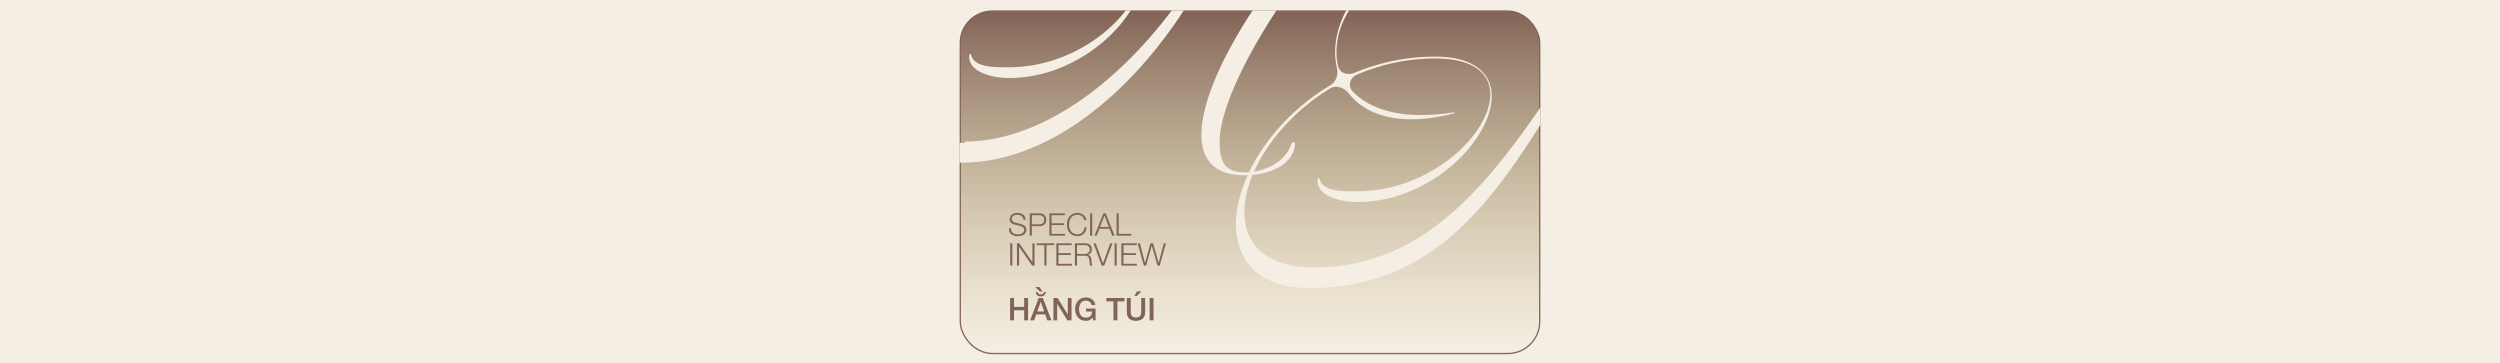<svg width="1920" height="279" viewBox="0 0 1920 279" fill="none" xmlns="http://www.w3.org/2000/svg">
<rect width="1920" height="279" fill="#F5EEE4"/>
<rect x="737.5" y="8.5" width="445" height="263" rx="24.5" fill="url(#paint0_linear_1640_563)" stroke="#816357"/>
<mask id="mask0_1640_563" style="mask-type:alpha" maskUnits="userSpaceOnUse" x="737" y="8" width="446" height="264">
<rect x="737" y="8" width="446" height="264" rx="25" fill="url(#paint1_linear_1640_563)"/>
</mask>
<g mask="url(#mask0_1640_563)">
<path d="M1125.06 -127.224C1125.14 -127.389 1125.03 -127.583 1124.85 -127.582C1082.38 -127.245 1020.92 -72.831 977.036 -13.528C975.128 -10.95 972.122 -9.438 968.915 -9.378C966.815 -9.339 964.727 -9.25 962.528 -9.05C957.14 -8.691 942.413 -8.332 933.074 -8.332V-8.332C927.108 -8.332 923.335 -14.946 926.171 -20.195C926.557 -20.91 926.942 -21.625 927.327 -22.34C967.916 -98.13 987.671 -113.216 994.855 -113.216C998.447 -113.216 1000.96 -110.701 1007.07 -110.701C1011.02 -110.701 1013.89 -112.497 1013.89 -113.934C1013.89 -115.371 1012.1 -116.449 1007.07 -116.449C1002.4 -116.449 999.166 -115.012 993.419 -115.012V-115.012C993.417 -115.012 992.7 -115.015 992.698 -115.015C949.4 -115.496 913.91 -138 868.061 -138C789.757 -138 756.353 -90.228 756.353 -55.745C756.353 -51.614 756.828 -47.363 757.847 -43.199C759.118 -38.002 757.276 -32.248 752.704 -29.47C708.77 -2.781 682 41.927 682 76.437C682 104.095 706.425 124.928 738.752 124.928C802.07 124.928 868.143 75.321 915.044 -1.289C916.888 -4.301 920.154 -6.177 923.686 -6.177C927.111 -6.177 930.261 -6.177 932.356 -6.177C944.928 -6.177 958.218 -5.818 965.042 -5.818V-5.818C967.749 -5.818 969.327 -2.752 967.785 -0.528C941.05 38.032 922.658 77.273 922.658 103.376C922.658 122.414 932.356 134.626 955.703 134.626C978.692 134.626 994.496 123.85 994.496 110.201V110.201C994.496 108.662 992.497 108.692 992.002 110.15C985.83 128.335 965.217 132.471 956.422 132.471C939.899 132.471 936.666 123.491 936.666 109.123C936.666 45.547 1067.77 -126.147 1124.88 -126.147C1129.91 -126.147 1132.43 -123.632 1132.43 -120.4C1132.43 -112.922 1119.01 -100.503 1091.49 -100.288C1091.09 -100.285 1090.76 -99.963 1090.76 -99.567V-99.567C1090.76 -99.17 1091.09 -98.848 1091.49 -98.85C1123.28 -99.022 1135.66 -110.405 1135.66 -118.604C1135.66 -123.18 1131.86 -126.722 1125.29 -126.861C1125.1 -126.865 1124.98 -127.059 1125.06 -127.224V-127.224ZM741.087 109.303C741.286 109.502 741.141 109.841 740.86 109.838C711.059 109.531 688.106 91.319 688.106 67.457C688.106 37.243 713.208 -2.385 753.441 -27.084C758.139 -29.969 764.133 -28.014 767.661 -23.777C777.176 -12.35 792.949 -4.022 816.337 -4.022C816.697 -4.022 817.056 -4.022 817.415 -4.022C827.04 -4.022 837.726 -5.437 849.824 -8.618C849.987 -8.661 850.101 -8.809 850.101 -8.977V-8.977C850.101 -9.204 849.898 -9.378 849.673 -9.344C840.499 -7.951 832.021 -7.254 824.24 -7.254C799.49 -7.254 782.118 -14.402 771.387 -25.004C767.223 -29.116 769.081 -35.781 774.467 -38.069C792.566 -45.759 812.845 -50.357 834.656 -50.357C864.469 -50.357 877.041 -38.504 877.041 -22.7C877.041 7.472 831.064 51.653 775.03 51.653C764.851 51.653 748.154 52.339 745.723 41.978C745.633 41.595 745.238 41.349 744.864 41.474V41.474C744.64 41.549 744.473 41.748 744.44 41.982C742.704 54.634 760.451 59.914 775.03 59.914C831.423 59.914 878.118 11.783 878.118 -21.263C878.118 -38.504 865.187 -51.794 834.297 -51.794C811.334 -51.794 790.248 -46.969 771.502 -38.939C766.581 -36.831 760.636 -38.59 759.141 -43.731C758 -47.65 757.43 -51.698 757.43 -55.745C757.43 -90.587 791.194 -128.661 865.906 -128.661C898.554 -128.661 926.298 -120.815 955.226 -116.284C964.868 -114.774 970.978 -98.113 964.98 -90.414C954.57 -77.053 940.112 -56.155 920.503 -23.418C918.112 -19.699 915.721 -15.979 913.33 -12.26C911.756 -9.812 909.045 -8.332 906.135 -8.332V-8.332C901.466 -8.332 896.796 -8.332 891.768 -8.332C889.612 -8.332 888.535 -7.614 888.535 -6.895C888.535 -6.177 889.612 -5.458 891.408 -5.458C892.569 -5.458 893.73 -5.458 894.891 -5.458C895.442 -5.458 895.994 -5.423 896.53 -5.295C900.256 -4.407 901.825 -1.991 901.825 1.366C901.825 2.209 901.701 3.175 901.527 4.192C901.277 5.647 900.651 7.012 899.763 8.193C856.62 65.582 798.304 108.383 741.309 108.762C741.028 108.764 740.888 109.104 741.087 109.303V109.303ZM901.825 5.345C901.825 5.327 901.827 5.308 901.832 5.29C902.189 3.863 902.543 2.435 902.543 1.007C902.543 0.693 902.533 0.386 902.512 0.087C902.406 -1.432 904.612 -5.818 906.135 -5.818V-5.818V-5.818C907.929 -5.818 908.965 -3.783 907.91 -2.332C906.017 0.271 904.124 2.874 902.231 5.477C902.103 5.653 901.825 5.562 901.825 5.345V5.345Z" fill="#F5EEE4"/>
<path d="M1360.46 -45.083C1360.46 -45.182 1360.38 -45.262 1360.28 -45.262C1332.33 -45.236 1308.03 -39.242 1287.38 -29.831C1285.83 -29.127 1284.16 -28.793 1282.46 -28.909C1237.34 -32 1174.02 -42.029 1135.25 -42.029C1056.59 -42.029 1025.34 6.102 1025.34 40.225C1025.34 44.182 1025.82 48.259 1026.78 52.316C1027.99 57.379 1026.07 62.885 1021.6 65.547C976.759 92.242 949.188 137.435 949.188 172.048C949.188 199.706 966.429 221.257 1005.94 221.257C1138.84 221.257 1174.76 89.075 1239.06 14.723C1247.72 4.39 1258.55 -5.325 1271.26 -13.847C1273.18 -15.135 1275.51 -15.658 1277.81 -15.4C1294.94 -13.474 1312.03 -12.217 1328.49 -12.217C1361.54 -12.217 1375.55 -24.788 1375.55 -34.486C1375.55 -40.198 1370.23 -44.844 1360.64 -44.903C1360.54 -44.903 1360.46 -44.983 1360.46 -45.083V-45.083ZM1306.22 -27.662V-27.662C1304.09 -27.662 1303.53 -30.438 1305.53 -31.183C1322.02 -37.33 1340.29 -40.952 1360.1 -40.952C1364.77 -40.952 1368.72 -39.515 1368.72 -37.36C1368.72 -33.409 1355.07 -27.662 1306.94 -27.662H1306.22ZM1234.39 10.591C1234.62 10.534 1234.79 10.793 1234.64 10.971C1174.86 82.887 1125.61 205.453 1009.17 205.453C971.817 205.453 955.653 187.134 955.653 163.069C955.653 132.598 980.937 92.764 1021.32 68.007C1026.16 65.038 1032.33 67.217 1035.82 71.692C1044.83 83.207 1060.1 91.59 1083.53 91.59C1083.88 91.59 1084.24 91.59 1084.6 91.59C1094.23 91.59 1104.91 90.174 1117.01 86.993C1117.17 86.95 1117.29 86.803 1117.29 86.634V86.634C1117.29 86.407 1117.09 86.233 1116.86 86.267C1107.69 87.66 1099.21 88.357 1091.43 88.357C1066.29 88.357 1049.06 80.921 1038.79 70.161C1034.85 66.028 1036.77 59.578 1042.03 57.33C1060.21 49.552 1080.56 44.895 1102.2 44.895C1132.02 44.895 1144.59 56.748 1144.59 72.552C1144.59 102.724 1098.61 146.905 1042.58 146.905C1032.4 146.905 1015.7 147.591 1013.27 137.23C1013.18 136.847 1012.78 136.601 1012.41 136.726V136.726C1012.19 136.801 1012.02 137 1011.99 137.234C1010.25 149.886 1028 155.166 1042.58 155.166C1098.97 155.166 1145.67 107.035 1145.67 73.989C1145.67 56.748 1132.73 43.458 1101.84 43.458C1079.24 43.458 1058.51 48.262 1039.87 56.031C1034.91 58.1 1028.97 56.214 1027.68 50.991C1026.82 47.474 1026.41 43.85 1026.41 40.225C1026.41 5.743 1058.38 -32.691 1133.45 -32.691C1161.76 -32.691 1202.45 -24.981 1245.41 -18.964C1251.87 -18.058 1254.12 -9.371 1249.23 -5.05C1243.68 -0.149 1238.65 4.973 1234.15 10.205C1234 10.381 1234.17 10.647 1234.39 10.591V10.591Z" fill="#F5EEE4"/>
</g>
<path d="M776.496 175.36C776.432 178.432 778.296 179.968 782.088 179.968C782.744 179.968 783.4 179.864 784.056 179.656C784.728 179.432 785.32 179.04 785.832 178.48C786.36 177.92 786.624 177.256 786.624 176.488C786.624 174.984 785.448 173.952 783.096 173.392L779.28 172.456C778.08 172.136 777.136 171.68 776.448 171.088C775.76 170.48 775.416 169.56 775.416 168.328C775.416 167.848 775.504 167.36 775.68 166.864C775.856 166.352 776.144 165.832 776.544 165.304C776.944 164.776 777.552 164.344 778.368 164.008C779.2 163.672 780.184 163.504 781.32 163.504C783.112 163.504 784.616 163.976 785.832 164.92C787.048 165.848 787.656 167.152 787.656 168.832H786.024C785.96 167.584 785.48 166.616 784.584 165.928C783.704 165.24 782.624 164.896 781.344 164.896C780.096 164.896 779.064 165.168 778.248 165.712C777.448 166.256 777.048 167.12 777.048 168.304C777.048 169.664 777.912 170.536 779.64 170.92L783.816 171.952C785.208 172.32 786.296 172.848 787.08 173.536C787.864 174.208 788.256 175.184 788.256 176.464C788.256 176.784 788.224 177.112 788.16 177.448C788.112 177.768 787.952 178.176 787.68 178.672C787.424 179.168 787.08 179.6 786.648 179.968C786.216 180.336 785.568 180.656 784.704 180.928C783.856 181.2 782.856 181.336 781.704 181.336C779.56 181.336 777.856 180.84 776.592 179.848C775.344 178.856 774.768 177.36 774.864 175.36H776.496ZM792.477 172.264H798.093C799.277 172.264 800.205 171.968 800.877 171.376C801.565 170.784 801.909 169.912 801.909 168.76C801.909 167.608 801.565 166.736 800.877 166.144C800.205 165.552 799.277 165.256 798.093 165.256H792.477V172.264ZM790.845 163.864H798.453C800.005 163.864 801.237 164.296 802.149 165.16C803.077 166.024 803.541 167.224 803.541 168.76C803.541 170.296 803.077 171.496 802.149 172.36C801.237 173.224 800.005 173.656 798.453 173.656H792.477V181H790.845V163.864ZM805.962 163.864H817.794V165.256H807.594V171.448H817.146V172.84H807.594V179.608H817.914V181H805.962V163.864ZM832.717 169.048C832.429 167.752 831.797 166.736 830.821 166C829.861 165.264 828.741 164.896 827.461 164.896C826.373 164.896 825.405 165.112 824.557 165.544C823.709 165.976 823.029 166.552 822.517 167.272C822.021 167.992 821.645 168.792 821.389 169.672C821.133 170.536 821.005 171.456 821.005 172.432C821.005 173.408 821.133 174.336 821.389 175.216C821.645 176.08 822.021 176.872 822.517 177.592C823.029 178.312 823.709 178.888 824.557 179.32C825.405 179.752 826.373 179.968 827.461 179.968C828.997 179.968 830.253 179.448 831.229 178.408C832.221 177.368 832.797 176.056 832.957 174.472H834.589C834.365 176.6 833.621 178.28 832.357 179.512C831.093 180.728 829.461 181.336 827.461 181.336C825.733 181.336 824.245 180.92 822.997 180.088C821.749 179.24 820.829 178.16 820.237 176.848C819.661 175.52 819.373 174.048 819.373 172.432C819.373 171.232 819.541 170.104 819.877 169.048C820.229 167.992 820.725 167.048 821.365 166.216C822.021 165.384 822.869 164.728 823.909 164.248C824.965 163.752 826.149 163.504 827.461 163.504C829.189 163.504 830.709 164 832.021 164.992C833.349 165.984 834.125 167.336 834.349 169.048H832.717ZM837.207 163.864H838.839V181H837.207V163.864ZM844.832 174.28H851.576L848.264 165.496L844.832 174.28ZM847.424 163.864H849.248L855.968 181H854.216L852.128 175.672H844.328L842.264 181H840.536L847.424 163.864ZM857.525 163.864H859.157V179.608H868.757V181H857.525V163.864ZM775.848 186.864H777.48V204H775.848V186.864ZM781.024 186.864H782.848L792.832 201.36H792.88V186.864H794.512V204H792.688L782.704 189.504H782.656V204H781.024V186.864ZM796.123 186.864H809.683V188.256H803.707V204H802.075V188.256H796.123V186.864ZM811.283 186.864H823.115V188.256H812.915V194.448H822.467V195.84H812.915V202.608H823.235V204H811.283V186.864ZM827.141 195H833.237C834.277 195 835.149 194.696 835.853 194.088C836.573 193.48 836.933 192.672 836.933 191.664C836.933 190.592 836.621 189.76 835.997 189.168C835.373 188.56 834.453 188.256 833.237 188.256H827.141V195ZM825.509 186.864H833.357C834.861 186.864 836.101 187.24 837.077 187.992C838.069 188.744 838.565 189.856 838.565 191.328C838.565 192.448 838.277 193.4 837.701 194.184C837.125 194.968 836.301 195.472 835.229 195.696V195.744C836.285 195.888 837.029 196.288 837.461 196.944C837.909 197.584 838.165 198.472 838.229 199.608C838.229 199.656 838.237 199.92 838.253 200.4C838.285 200.88 838.309 201.232 838.325 201.456C838.357 201.68 838.397 201.992 838.445 202.392C838.493 202.792 838.565 203.12 838.661 203.376C838.757 203.632 838.877 203.84 839.021 204H837.221C837.125 203.856 837.045 203.656 836.981 203.4C836.933 203.144 836.893 202.92 836.861 202.728C836.845 202.52 836.829 202.264 836.813 201.96C836.797 201.64 836.781 201.432 836.765 201.336C836.733 200.728 836.693 200.24 836.645 199.872C836.613 199.488 836.525 199.048 836.381 198.552C836.253 198.04 836.069 197.648 835.829 197.376C835.605 197.088 835.277 196.848 834.845 196.656C834.429 196.464 833.925 196.376 833.333 196.392H827.141V204H825.509V186.864ZM839.786 186.864H841.514L847.082 202.2H847.13L852.65 186.864H854.378L848.018 204H846.122L839.786 186.864ZM856.004 186.864H857.636V204H856.004V186.864ZM861.205 186.864H873.037V188.256H862.837V194.448H872.389V195.84H862.837V202.608H873.157V204H861.205V186.864ZM873.703 186.864H875.455L879.343 201.864H879.391L883.567 186.864H885.607L889.807 201.864H889.855L893.767 186.864H895.399L890.671 204H888.943L884.599 188.664H884.551L880.231 204H878.455L873.703 186.864Z" fill="#816357"/>
<path d="M775.752 246V228.864H778.752V235.68H786.552V228.864H789.552V246H786.552V238.272H778.752V246H775.752ZM791.152 246L797.728 228.864H800.92L807.52 246H804.304L802.696 241.464H795.856L794.248 246H791.152ZM799.264 231.816L796.672 239.184H801.904L799.336 231.816H799.264ZM795.472 224.28H796.864C797.104 225.496 797.96 226.104 799.432 226.104C800.056 226.104 800.584 225.952 801.016 225.648C801.448 225.328 801.728 224.872 801.856 224.28H803.224C803.096 225.4 802.68 226.248 801.976 226.824C801.288 227.384 800.376 227.664 799.24 227.664C798.136 227.664 797.256 227.376 796.6 226.8C795.944 226.224 795.568 225.384 795.472 224.28ZM795.136 220.464H798.352L800.536 223.896H798.544L795.136 220.464ZM809.032 246V228.864H812.2L820.024 241.488H820.072V228.864H822.928V246H819.76L811.96 233.4H811.888V246H809.032ZM841.424 236.976V246H839.504L839.048 243.984C838.264 244.88 837.472 245.512 836.672 245.88C835.888 246.232 834.96 246.408 833.888 246.408C831.408 246.408 829.416 245.552 827.912 243.84C826.424 242.112 825.68 239.976 825.68 237.432C825.68 234.904 826.424 232.776 827.912 231.048C829.416 229.32 831.408 228.456 833.888 228.456C835.824 228.456 837.472 228.968 838.832 229.992C840.208 231.016 841.008 232.456 841.232 234.312H838.304C838.16 233.24 837.672 232.408 836.84 231.816C836.008 231.208 835.024 230.904 833.888 230.904C832.176 230.904 830.88 231.544 830 232.824C829.12 234.088 828.68 235.624 828.68 237.432C828.68 239.24 829.12 240.784 830 242.064C830.88 243.328 832.176 243.96 833.888 243.96C835.408 243.992 836.576 243.592 837.392 242.76C838.224 241.912 838.656 240.744 838.688 239.256H834.128V236.976H841.424ZM849.731 231.456V228.864H863.603V231.456H858.155V246H855.155V231.456H849.731ZM865.398 239.832V228.864H868.398V238.848C868.398 239.424 868.414 239.896 868.446 240.264C868.478 240.632 868.566 241.072 868.71 241.584C868.854 242.08 869.062 242.472 869.334 242.76C869.606 243.048 869.998 243.296 870.51 243.504C871.038 243.712 871.678 243.816 872.43 243.816C873.182 243.816 873.814 243.712 874.326 243.504C874.854 243.296 875.254 243.048 875.526 242.76C875.798 242.472 876.006 242.08 876.15 241.584C876.294 241.072 876.382 240.632 876.414 240.264C876.446 239.896 876.462 239.424 876.462 238.848V228.864H879.462V239.832C879.462 241.976 878.83 243.608 877.566 244.728C876.318 245.848 874.606 246.408 872.43 246.408C870.254 246.408 868.534 245.848 867.27 244.728C866.022 243.608 865.398 241.976 865.398 239.832ZM871.158 227.208L873.318 223.776H876.558L873.15 227.208H871.158ZM882.91 246V228.864H885.91V246H882.91Z" fill="#816357"/>
<defs>
<linearGradient id="paint0_linear_1640_563" x1="960" y1="8" x2="960" y2="272" gradientUnits="userSpaceOnUse">
<stop stop-color="#816357"/>
<stop offset="1" stop-color="#BDB06E" stop-opacity="0"/>
</linearGradient>
<linearGradient id="paint1_linear_1640_563" x1="960" y1="8" x2="960" y2="272" gradientUnits="userSpaceOnUse">
<stop stop-color="#816357"/>
<stop offset="1" stop-color="#BDB06E"/>
</linearGradient>
</defs>
</svg>
